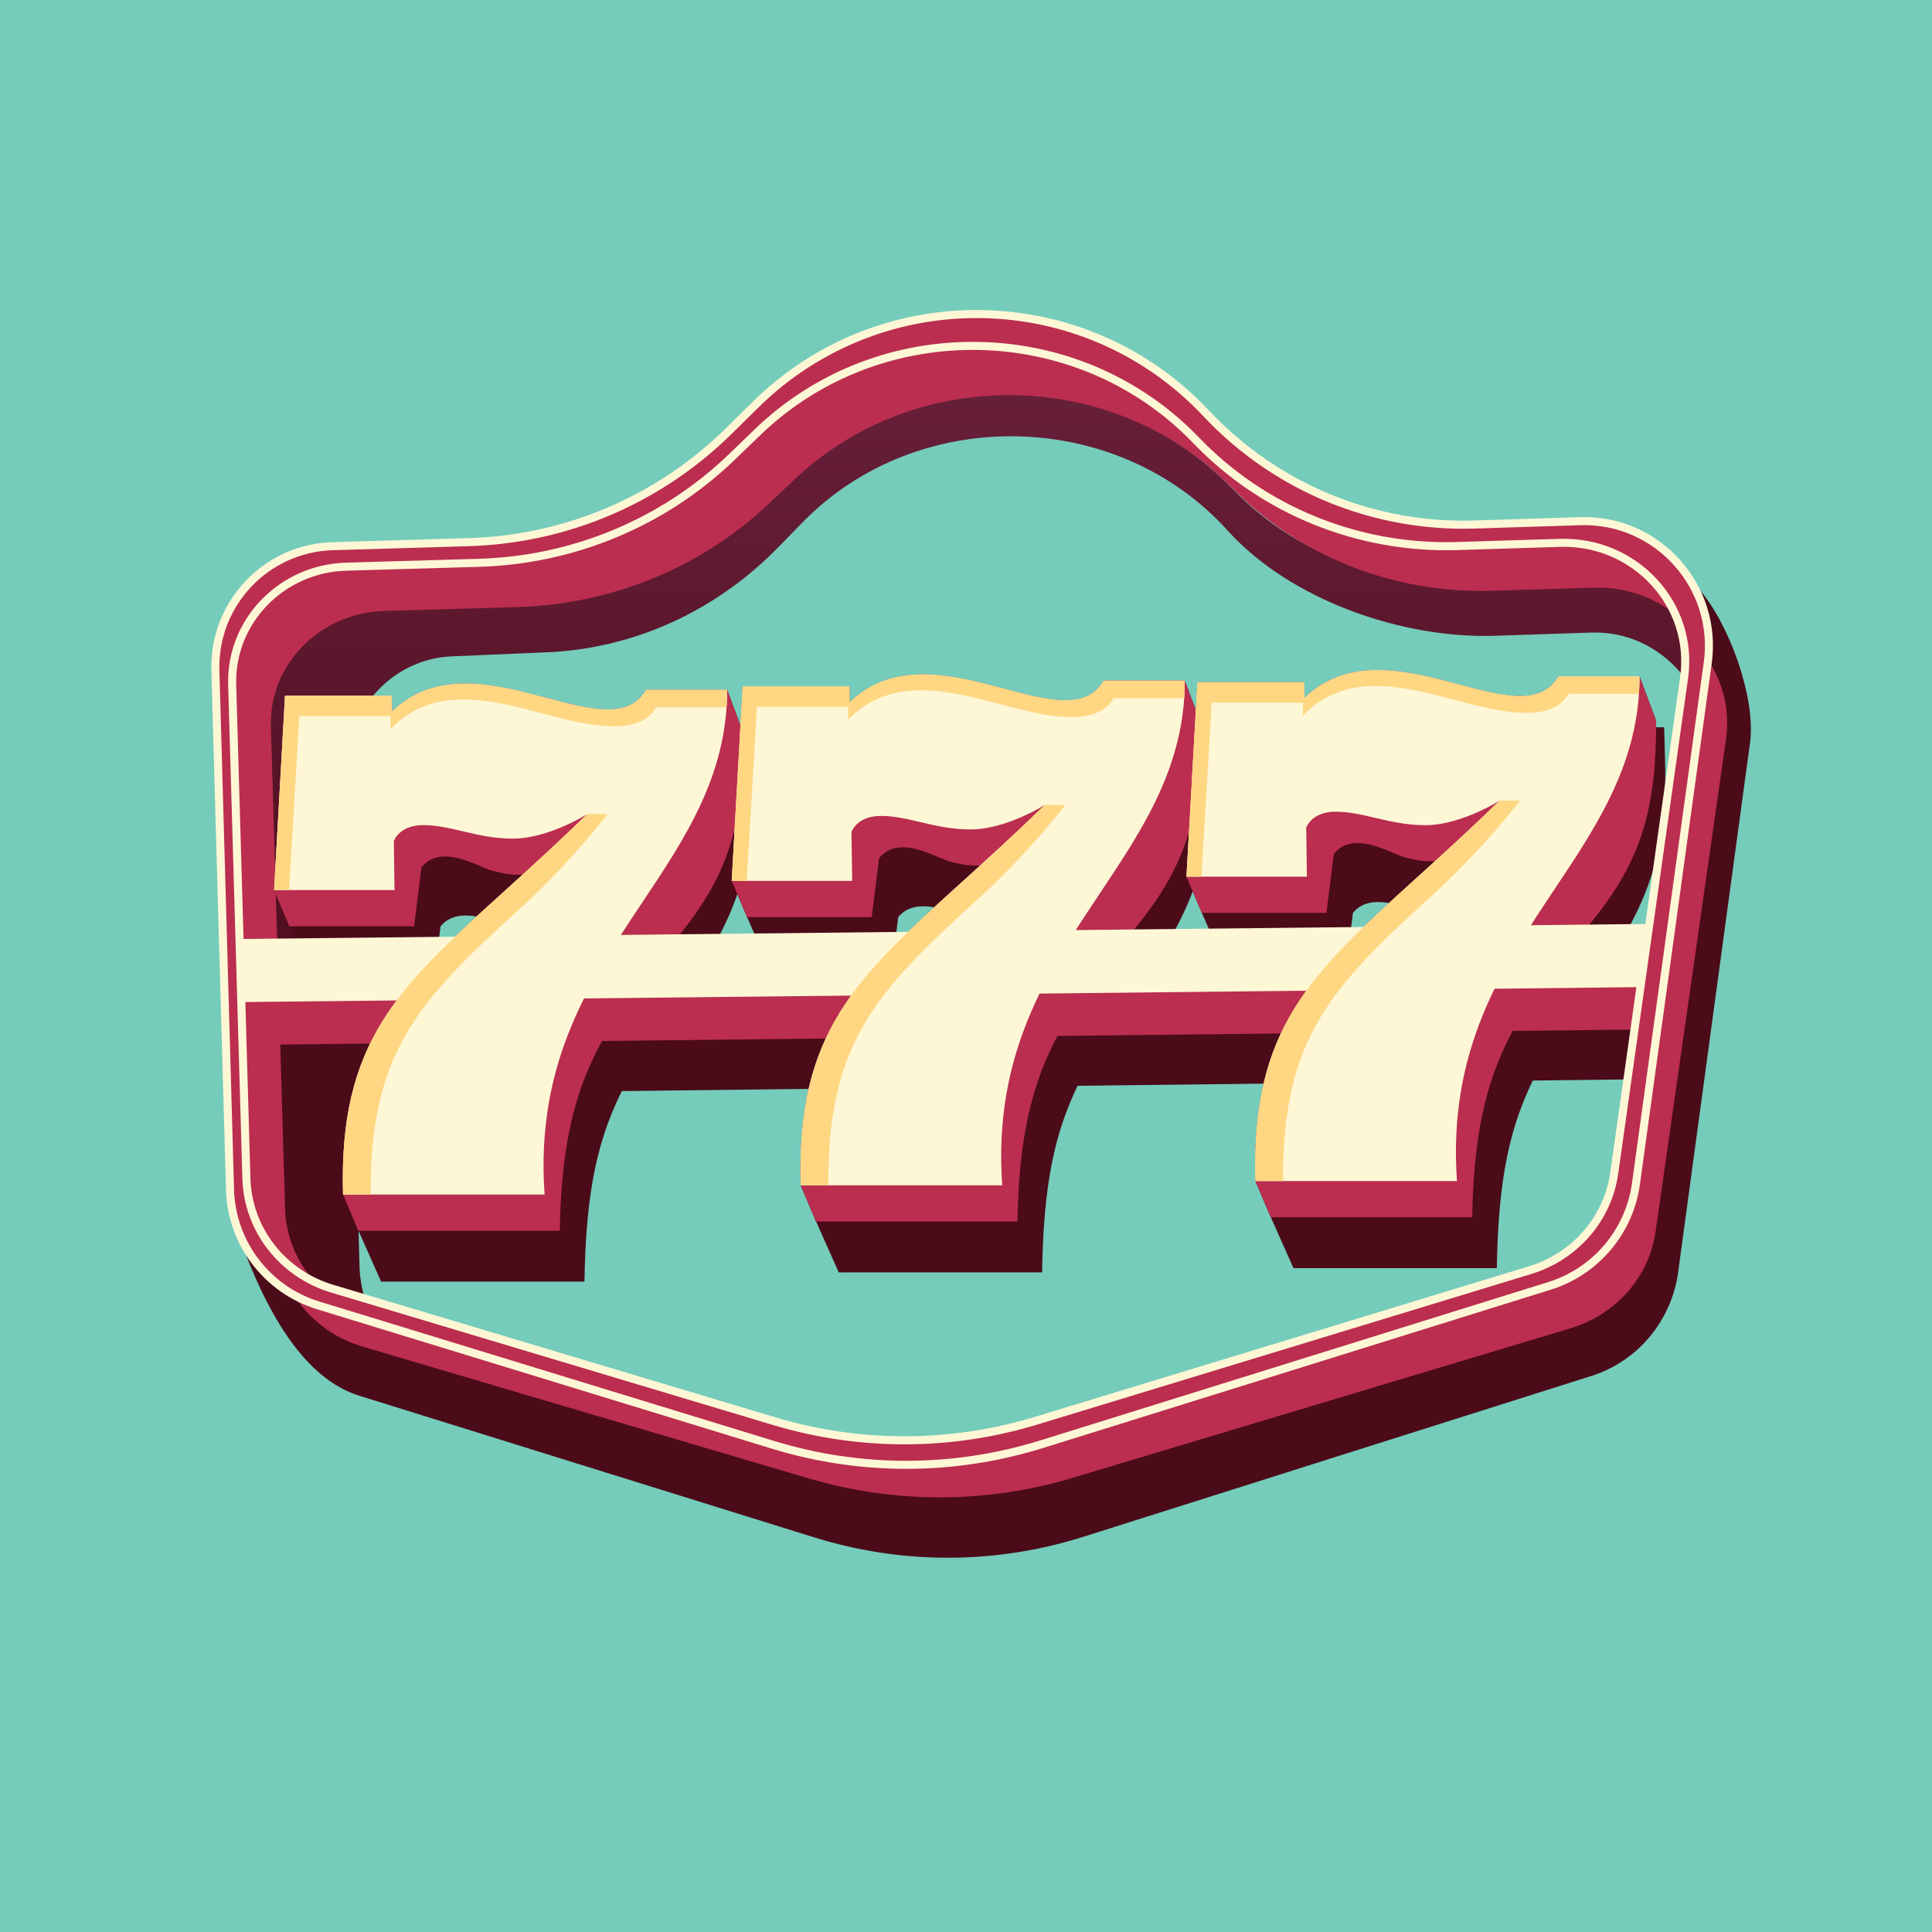 <?xml version="1.0" encoding="UTF-8"?>
<svg xmlns="http://www.w3.org/2000/svg" width="64" height="64" viewBox="0 0 64 64" fill="none">
  <rect width="64" height="64" transform="translate(0)" fill="#75CCBB"></rect>
  <path d="M8.673 23.895L9.081 40.354C9.129 42.03 10.734 43.631 12.375 44.123L12.685 44.215C12.214 43.576 11.932 42.787 11.909 41.942L11.467 25.639C11.41 23.548 12.994 21.804 15.007 21.741L17.977 21.614C20.924 21.523 23.682 20.277 25.782 18.128L26.593 17.297C30.403 13.398 37.004 13.522 40.665 17.573C42.759 19.891 46.464 21.161 49.522 21.061L52.718 20.955C55.053 20.878 56.893 23.003 56.574 25.407L54.564 40.555C54.581 40.476 54.594 40.396 54.606 40.316L56.907 24.01C57.245 21.612 55.275 19.221 52.799 19.298L49.411 19.403C46.168 19.503 43.056 18.51 40.836 16.199C36.955 12.16 30.271 11.777 26.232 15.665L25.372 16.493C23.146 18.636 20.374 19.817 17.249 19.908L12.813 20.022C10.679 20.084 8.613 21.81 8.673 23.895Z" fill="url(#paint0_linear_5959_245)"></path>
  <path d="M8.156 41.592C9.011 43.779 10.204 45.707 11.896 46.234L26.977 50.929C29.882 51.833 32.988 51.826 35.888 50.908L52.723 45.578C54.254 45.093 55.372 43.753 55.591 42.14L57.972 24.602C58.173 23.12 57.277 20.668 56.308 19.547C56.356 19.908 56.624 21.58 56.571 21.961L54.193 39.215C53.974 40.803 52.858 42.12 51.328 42.597L34.509 47.841C31.612 48.744 28.509 48.752 25.607 47.862L10.54 43.243C9.945 43.06 8.597 41.992 8.156 41.592Z" fill="#4B0B19"></path>
  <path fill-rule="evenodd" clip-rule="evenodd" d="M7.135 22.205L7.619 39.406C7.669 41.179 8.844 42.722 10.54 43.242L25.607 47.861C28.509 48.751 31.611 48.743 34.509 47.84L51.328 42.597C52.857 42.12 53.974 40.802 54.193 39.214L56.571 21.96C56.921 19.424 54.904 17.183 52.344 17.264L48.842 17.375C45.49 17.481 42.254 16.141 39.959 13.695C35.947 9.422 29.203 9.29 25.028 13.404L24.139 14.281C21.837 16.548 18.764 17.862 15.534 17.959L11.015 18.093C8.809 18.159 7.073 19.999 7.135 22.205ZM7.691 22.681L8.163 39.04C8.211 40.726 9.354 42.194 11.004 42.689L25.663 47.082C28.486 47.928 31.505 47.921 34.324 47.062L50.687 42.075C52.175 41.621 53.261 40.368 53.474 38.858L55.788 22.449C56.128 20.036 54.166 17.905 51.676 17.982L48.269 18.088C45.007 18.189 41.859 16.914 39.626 14.589C35.723 10.524 29.162 10.399 25.1 14.312L24.235 15.145C21.996 17.302 19.005 18.551 15.863 18.643L11.466 18.771C9.32 18.834 7.631 20.583 7.691 22.681Z" fill="#BB2E4F"></path>
  <path d="M7.135 22.205L7.619 39.406C7.669 41.179 8.844 42.722 10.54 43.242L25.607 47.861C27.231 48.359 28.918 48.576 30.597 48.512C29.344 48.465 28.096 48.264 26.884 47.907L12.276 43.614C10.632 43.131 9.492 41.696 9.444 40.048L8.974 24.059C8.914 22.009 10.597 20.299 12.736 20.238L17.118 20.112C20.249 20.023 23.23 18.802 25.461 16.694L26.323 15.879C30.371 12.055 36.91 12.177 40.8 16.15C43.025 18.423 46.163 19.669 49.413 19.57L52.809 19.467C54.505 19.415 55.956 20.373 56.596 21.737C56.801 19.294 54.828 17.185 52.344 17.264L48.842 17.375C45.49 17.481 42.254 16.141 39.959 13.695C35.947 9.422 29.203 9.29 25.028 13.404L24.139 14.281C21.837 16.548 18.764 17.862 15.534 17.959L11.015 18.093C8.809 18.159 7.073 19.999 7.135 22.205Z" fill="#BB2E4F"></path>
  <path fill-rule="evenodd" clip-rule="evenodd" d="M13.766 32.371C12.128 34.233 11.263 36.164 11.364 39.57L11.869 40.768H11.874L12.625 42.455H19.361C19.437 37.589 20.405 36.109 22.745 32.741C24.335 30.452 24.942 28.837 24.942 26.008L24.904 24.538H24.637C24.637 24.466 24.637 24.394 24.637 24.321L24.088 22.851H21.403C20.824 23.843 19.569 23.509 18.115 23.122C16.423 22.672 14.461 22.151 12.986 23.568L12.979 23.043H9.441L9.079 29.485L9.5 30.482L9.499 30.483L9.513 30.514L9.585 30.684H9.588L10.327 32.371H13.766ZM14.48 31.609C14.882 31.203 15.318 30.791 15.787 30.36C15.341 30.282 14.884 30.322 14.593 30.69L14.48 31.609Z" fill="#4B0B19"></path>
  <path fill-rule="evenodd" clip-rule="evenodd" d="M28.927 32.066C27.288 33.928 26.423 35.86 26.524 39.265L27.029 40.464H27.034L27.785 42.15H34.521C34.597 37.284 35.566 35.805 37.905 32.436C39.495 30.147 40.102 28.532 40.102 25.703L40.064 24.233H39.797C39.797 24.161 39.798 24.089 39.798 24.017L39.248 22.546H36.563C35.984 23.538 34.729 23.204 33.276 22.818C31.583 22.368 29.622 21.846 28.146 23.263L28.139 22.738H24.601L24.239 29.181L24.66 30.177L24.66 30.178L24.673 30.209L24.745 30.38H24.748L25.487 32.066H28.927ZM29.641 31.304C30.042 30.898 30.478 30.487 30.947 30.055C30.501 29.977 30.044 30.017 29.753 30.385L29.641 31.304Z" fill="#4B0B19"></path>
  <path fill-rule="evenodd" clip-rule="evenodd" d="M43.99 31.926C42.352 33.787 41.487 35.719 41.588 39.124L42.093 40.323H42.098L42.849 42.01H49.585C49.661 37.143 50.629 35.664 52.969 32.296C54.559 30.006 55.166 28.391 55.166 25.563L55.128 24.092H54.861C54.861 24.021 54.862 23.949 54.862 23.876L54.312 22.405H51.627C51.048 23.398 49.793 23.064 48.34 22.677C46.647 22.227 44.685 21.705 43.21 23.122L43.203 22.598H39.665L39.303 29.04L39.724 30.037L39.724 30.037L39.737 30.068L39.809 30.239H39.812L40.551 31.926H43.99ZM44.705 31.163C45.106 30.758 45.542 30.346 46.011 29.914C45.565 29.836 45.108 29.877 44.817 30.245L44.705 31.163Z" fill="#4B0B19"></path>
  <path d="M9.399 34.181L54.173 33.629L53.907 35.757L9.399 36.272V34.181Z" fill="#4B0B19"></path>
  <path d="M11.364 39.57C11.214 34.499 13.205 32.696 16.703 29.526C16.899 29.348 17.1 29.166 17.305 28.979C16.86 28.976 16.778 28.957 16.332 28.853C16.24 28.831 16.109 28.775 15.953 28.709C15.382 28.465 14.48 28.08 13.96 28.736L13.717 30.684H9.585L9.079 29.485L9.441 23.043H12.979L12.986 23.568C14.461 22.151 16.423 22.672 18.115 23.122C19.569 23.509 20.824 23.843 21.403 22.851H24.088L24.637 24.321C24.637 27.15 24.215 28.905 22.44 31.054C19.889 34.143 18.621 35.902 18.545 40.768H11.869L11.364 39.57Z" fill="#BB2E4F"></path>
  <path d="M26.524 39.265C26.374 34.195 28.365 32.391 31.863 29.221C32.059 29.044 32.26 28.862 32.466 28.675C32.02 28.672 31.938 28.653 31.492 28.548C31.4 28.526 31.269 28.471 31.113 28.404C30.542 28.16 29.64 27.775 29.12 28.431L28.877 30.38H24.745L24.239 29.181L24.601 22.738H28.139L28.146 23.263C29.622 21.846 31.583 22.368 33.276 22.818C34.729 23.204 35.984 23.538 36.563 22.546H39.248L39.798 24.017C39.798 26.845 39.375 28.6 37.6 30.749C35.049 33.838 33.781 35.597 33.706 40.464H27.029L26.524 39.265Z" fill="#BB2E4F"></path>
  <path d="M41.588 39.124C41.438 34.054 43.429 32.25 46.927 29.081C47.123 28.903 47.324 28.721 47.529 28.534C47.084 28.531 47.002 28.512 46.556 28.407C46.464 28.386 46.333 28.33 46.178 28.264C45.606 28.02 44.704 27.634 44.184 28.291L43.941 30.239H39.809L39.303 29.04L39.665 22.598H43.203L43.21 23.122C44.685 21.705 46.647 22.227 48.34 22.677C49.793 23.064 51.048 23.398 51.627 22.405H54.312L54.862 23.876C54.862 26.705 54.439 28.46 52.664 30.609C50.113 33.698 48.845 35.456 48.77 40.323H42.093L41.588 39.124Z" fill="#BB2E4F"></path>
  <path d="M7.923 32.524L54.44 32.02L54.151 34.105L8.056 34.615L7.923 32.524Z" fill="#BB2E4F"></path>
  <path d="M11.364 39.57H18.04C17.73 35.213 19.55 32.485 21.272 29.902C22.714 27.74 24.088 25.679 24.088 22.851H21.403C20.824 23.843 19.569 23.509 18.115 23.122C16.423 22.672 14.461 22.151 12.986 23.568L12.979 23.043H9.441L9.079 29.485H13.069L13.046 27.859C13.146 27.628 13.422 27.333 14.023 27.333C14.46 27.333 14.883 27.432 15.33 27.537C15.834 27.656 16.369 27.781 16.993 27.781C17.936 27.781 19.023 27.239 19.449 26.968C18.454 27.94 17.536 28.771 16.703 29.526C13.205 32.696 11.214 34.499 11.364 39.57Z" fill="#FDF7D6"></path>
  <path d="M26.524 39.265H33.2C32.89 34.909 34.71 32.18 36.432 29.598C37.874 27.435 39.248 25.375 39.248 22.546H36.563C35.984 23.538 34.729 23.204 33.276 22.818C31.583 22.368 29.622 21.846 28.146 23.263L28.139 22.738H24.601L24.239 29.181H28.229L28.206 27.554C28.306 27.323 28.582 27.029 29.184 27.029C29.621 27.029 30.043 27.128 30.49 27.233C30.994 27.351 31.53 27.477 32.154 27.477C33.096 27.477 34.183 26.935 34.609 26.664C33.614 27.635 32.696 28.467 31.863 29.221C28.365 32.391 26.374 34.195 26.524 39.265Z" fill="#FDF7D6"></path>
  <path d="M41.588 39.124H48.264C47.954 34.768 49.774 32.04 51.496 29.457C52.938 27.295 54.312 25.234 54.312 22.405H51.627C51.048 23.398 49.793 23.064 48.34 22.677C46.647 22.227 44.685 21.705 43.21 23.122L43.203 22.598H39.665L39.303 29.04H43.293L43.27 27.414C43.37 27.182 43.646 26.888 44.248 26.888C44.685 26.888 45.107 26.987 45.554 27.092C46.058 27.21 46.593 27.336 47.218 27.336C48.16 27.336 49.247 26.794 49.673 26.523C48.678 27.494 47.76 28.326 46.927 29.081C43.429 32.25 41.438 34.054 41.588 39.124Z" fill="#FDF7D6"></path>
  <path d="M7.923 31.105L54.631 30.606V30.605L54.316 32.7L7.923 33.196V31.105Z" fill="#FDF7D6"></path>
  <path d="M12.28 39.57H11.364C11.214 34.499 13.205 32.696 16.703 29.526C17.536 28.772 18.454 27.94 19.449 26.969L19.454 26.965H20.132C19.134 28.239 18.044 29.359 17.211 30.113C13.831 33.175 12.249 34.887 12.28 39.57Z" fill="#FFD783"></path>
  <path d="M24.069 23.432H21.735C21.156 24.425 19.484 24.037 18.03 23.65L17.985 23.638C16.302 23.19 14.342 22.669 12.938 24.154V23.723H9.916L9.577 29.485H9.079L9.441 23.043H12.979L12.986 23.568C14.461 22.151 16.423 22.672 18.115 23.122C19.569 23.509 20.824 23.843 21.403 22.851H24.088C24.088 23.048 24.081 23.242 24.069 23.432Z" fill="#FFD783"></path>
  <path d="M19.397 27.001L19.44 26.974C19.426 26.983 19.412 26.991 19.397 27.001Z" fill="#FFD783"></path>
  <path d="M27.441 39.265H26.524C26.374 34.195 28.365 32.391 31.863 29.221C32.696 28.467 33.614 27.635 34.609 26.664L34.614 26.661H35.292C34.294 27.935 33.204 29.054 32.371 29.808C28.991 32.87 27.409 34.582 27.441 39.265Z" fill="#FFD783"></path>
  <path d="M39.229 23.128H36.895C36.316 24.12 34.644 23.732 33.19 23.346L33.145 23.333C31.463 22.886 29.503 22.364 28.098 23.849V23.418H25.076L24.737 29.181H24.239L24.601 22.738H28.139L28.146 23.263C29.622 21.846 31.583 22.368 33.276 22.818C34.729 23.204 35.984 23.538 36.563 22.546H39.248C39.248 22.744 39.242 22.937 39.229 23.128Z" fill="#FFD783"></path>
  <path d="M34.557 26.696L34.6 26.669C34.587 26.678 34.572 26.687 34.557 26.696Z" fill="#FFD783"></path>
  <path d="M42.505 39.124H41.588C41.438 34.054 43.429 32.25 46.927 29.081C47.76 28.326 48.678 27.495 49.673 26.523L49.678 26.52H50.356C49.358 27.794 48.268 28.913 47.435 29.668C44.055 32.729 42.473 34.441 42.505 39.124Z" fill="#FFD783"></path>
  <path d="M54.293 22.987H51.959C51.38 23.979 49.708 23.591 48.254 23.205L48.209 23.193C46.526 22.745 44.566 22.224 43.162 23.708V23.277H40.14L39.801 29.04H39.303L39.665 22.598H43.203L43.21 23.122C44.685 21.705 46.647 22.227 48.34 22.677C49.793 23.064 51.048 23.398 51.627 22.405H54.312C54.312 22.603 54.306 22.797 54.293 22.987Z" fill="#FFD783"></path>
  <path d="M49.621 26.555L49.664 26.529C49.651 26.537 49.636 26.546 49.621 26.555Z" fill="#FFD783"></path>
  <path d="M9.735 42.899C10.239 43.701 11.039 44.322 12.014 44.61L26.797 48.976C29.644 49.817 32.688 49.81 35.531 48.956L52.032 43.999C53.532 43.548 54.628 42.303 54.843 40.802L57.176 24.491C57.313 23.529 57.078 22.612 56.583 21.863C56.58 21.896 56.576 21.928 56.571 21.961L54.193 39.215C53.974 40.802 52.858 42.12 51.328 42.597L34.509 47.84C31.611 48.744 28.509 48.751 25.607 47.861L10.54 43.242C10.256 43.155 9.987 43.04 9.735 42.899Z" fill="#BB2E4F"></path>
  <path fill-rule="evenodd" clip-rule="evenodd" d="M24.935 13.31C29.163 9.143 35.993 9.276 40.056 13.605C42.325 16.022 45.524 17.347 48.838 17.242L52.34 17.131C54.982 17.047 57.064 19.361 56.703 21.979L54.325 39.233C54.099 40.872 52.947 42.232 51.367 42.724L34.549 47.968C31.625 48.879 28.495 48.887 25.568 47.989L10.501 43.37C8.751 42.834 7.537 41.24 7.486 39.41L7.002 22.209C6.937 19.929 8.731 18.028 11.011 17.96L15.53 17.826C18.726 17.73 21.768 16.43 24.045 14.186L24.935 13.31ZM39.862 13.787C35.901 9.568 29.244 9.438 25.122 13.5L24.233 14.376C21.907 16.668 18.801 17.995 15.538 18.092L11.019 18.227C8.887 18.291 7.208 20.069 7.268 22.202L7.753 39.403C7.801 41.118 8.938 42.612 10.579 43.115L25.646 47.734C28.522 48.616 31.597 48.609 34.469 47.713L51.288 42.47C52.768 42.008 53.849 40.733 54.061 39.197L56.439 21.943C56.777 19.488 54.825 17.319 52.349 17.398L48.846 17.509C45.456 17.616 42.183 16.261 39.862 13.787Z" fill="#FDF7D6"></path>
  <path fill-rule="evenodd" clip-rule="evenodd" d="M25.007 14.216C29.122 10.253 35.768 10.379 39.722 14.497C41.929 16.795 45.041 18.055 48.264 17.955L51.672 17.85C54.241 17.77 56.272 19.97 55.92 22.468L53.606 38.878C53.386 40.44 52.262 41.735 50.726 42.203L34.363 47.19C31.519 48.057 28.473 48.064 25.625 47.21L10.966 42.817C9.263 42.307 8.08 40.79 8.029 39.045L7.558 22.686C7.496 20.512 9.246 18.703 11.463 18.639L15.859 18.511C18.969 18.42 21.927 17.183 24.142 15.05L25.007 14.216ZM39.53 14.682C35.678 10.671 29.201 10.547 25.192 14.409L24.327 15.242C22.064 17.422 19.042 18.685 15.867 18.777L11.47 18.905C9.395 18.966 7.767 20.657 7.825 22.678L8.296 39.037C8.343 40.664 9.446 42.084 11.043 42.562L25.701 46.955C28.499 47.793 31.491 47.786 34.285 46.935L50.648 41.948C52.088 41.509 53.137 40.297 53.342 38.84L55.656 22.431C55.984 20.104 54.091 18.042 51.68 18.116L48.273 18.222C44.974 18.324 41.789 17.035 39.53 14.682Z" fill="#FDF7D6"></path>
  <defs>
    <linearGradient id="paint0_linear_5959_245" x1="32.808" y1="12.949" x2="32.808" y2="35.538" gradientUnits="userSpaceOnUse">
      <stop stop-color="#671F39"></stop>
      <stop offset="1" stop-color="#4B0B19"></stop>
    </linearGradient>
  </defs>
</svg>

